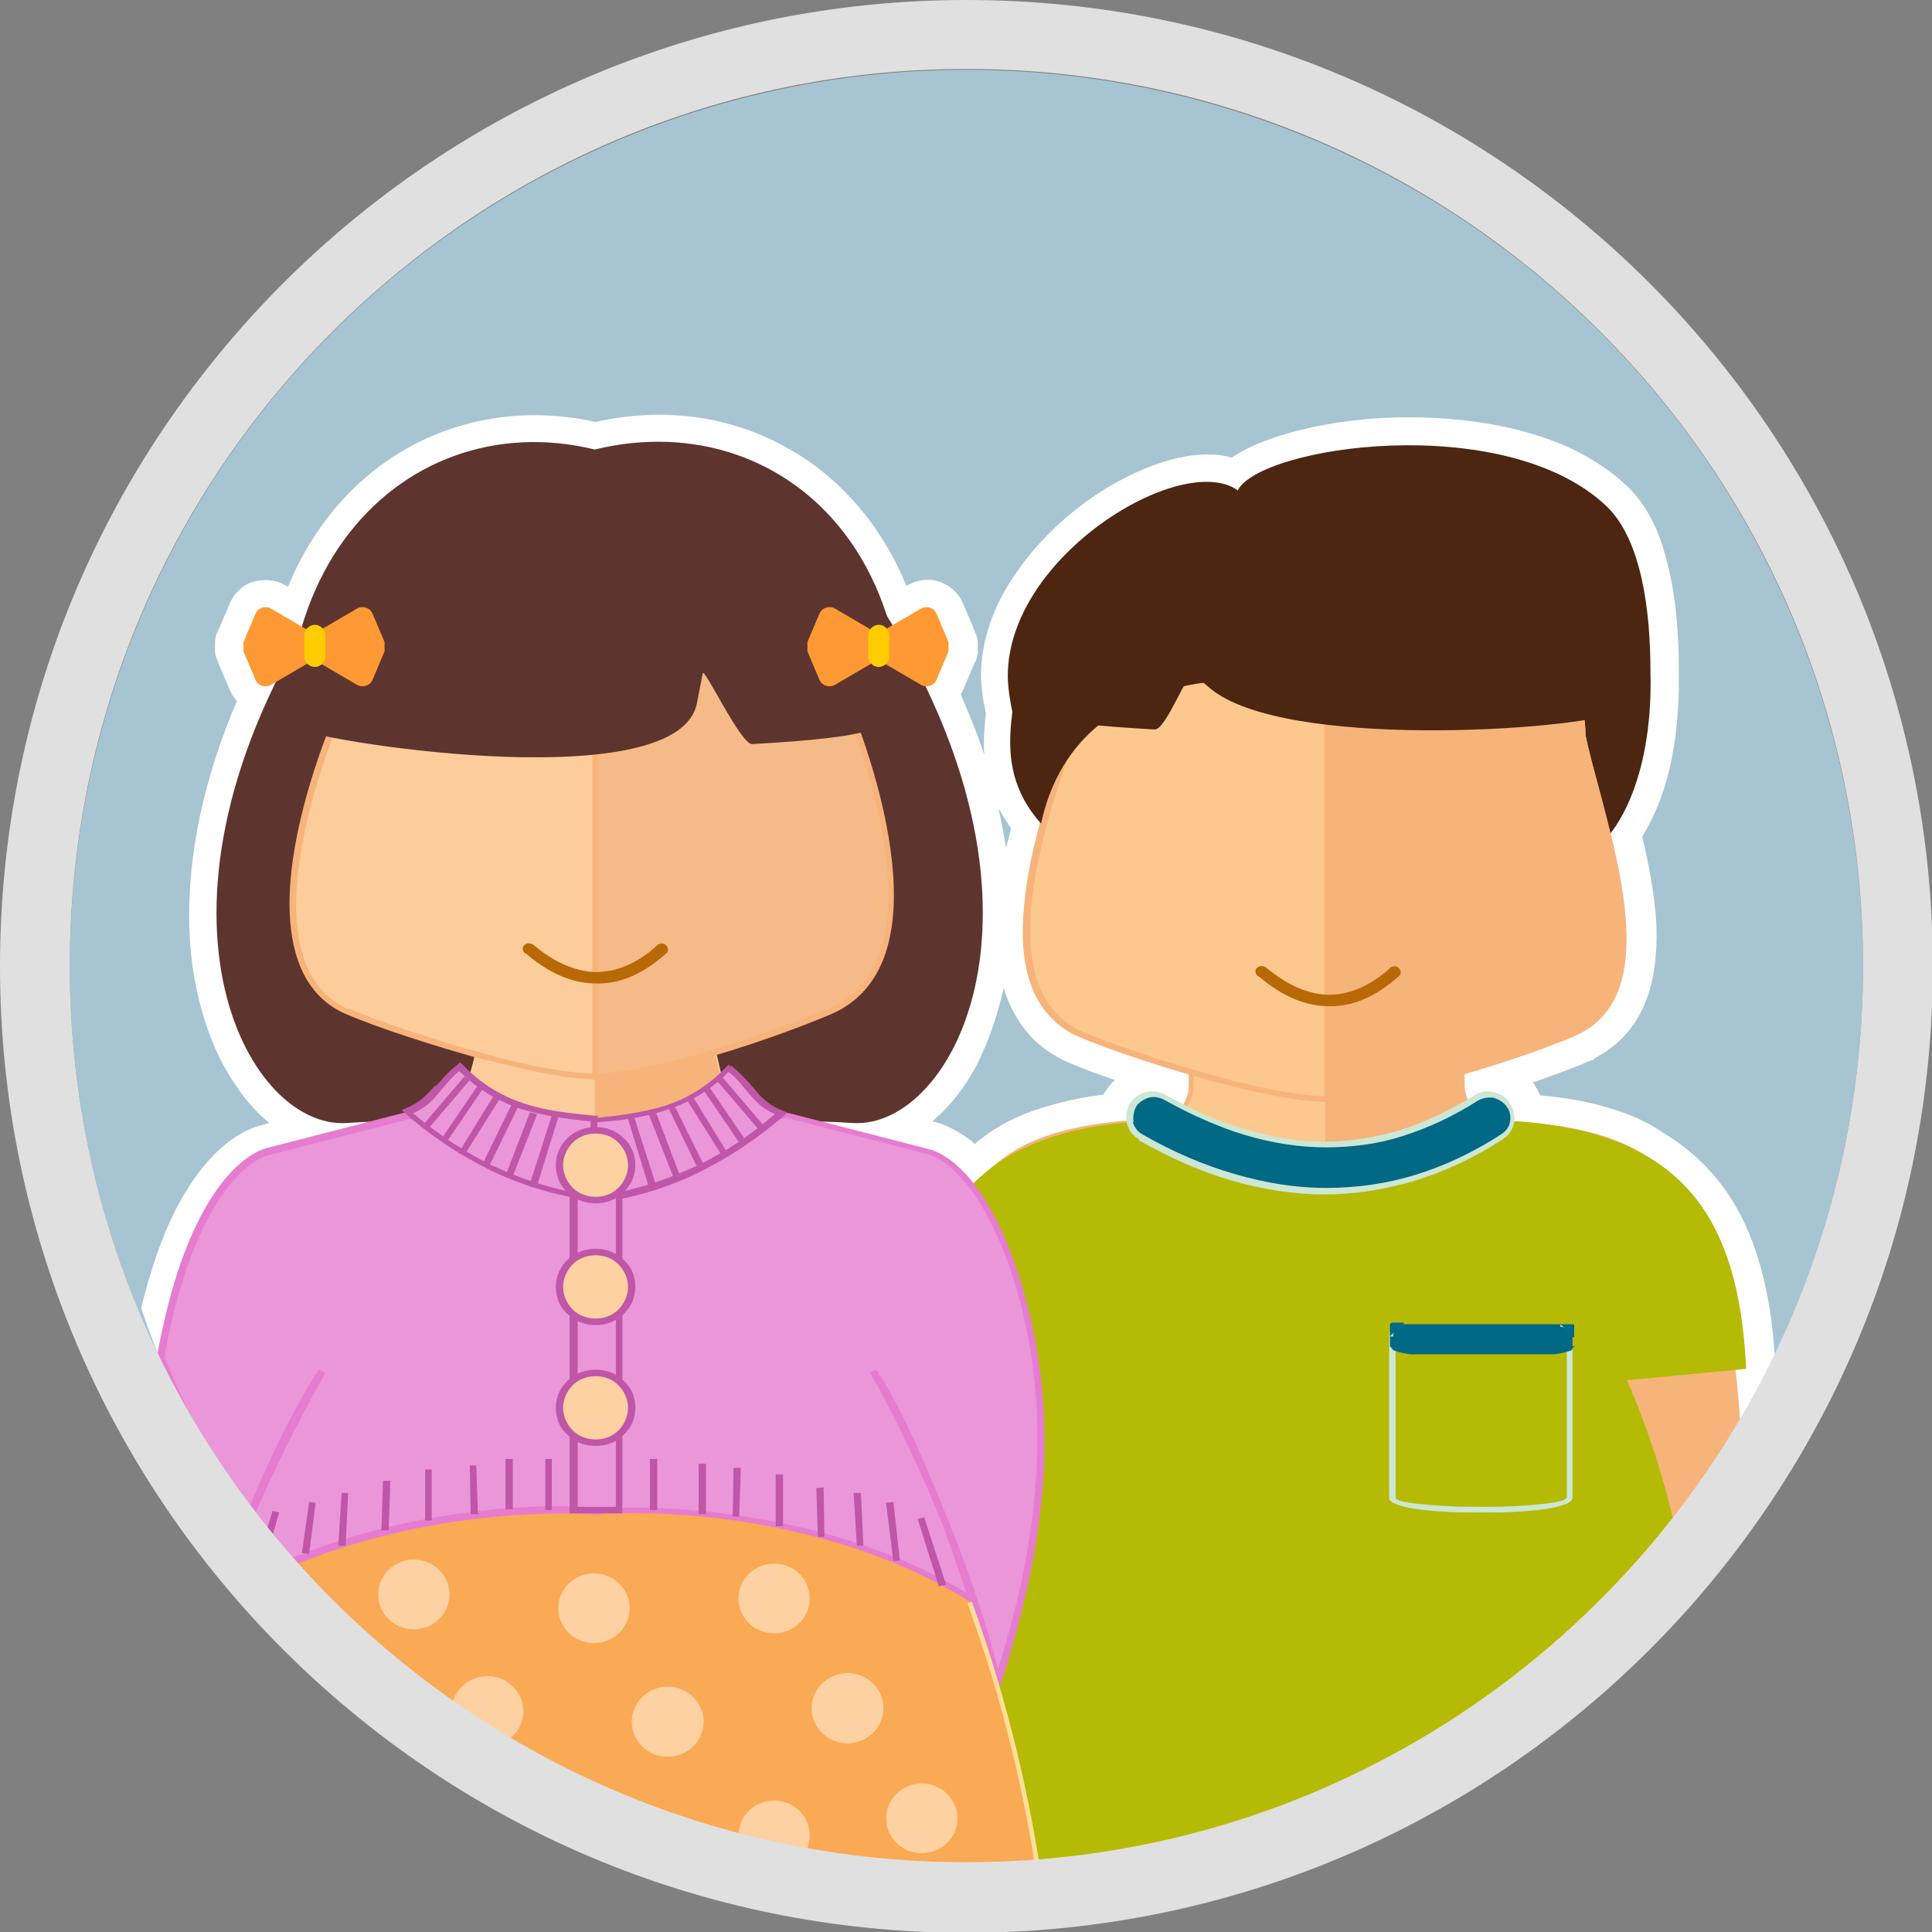 <?xml version="1.0" encoding="UTF-8"?>
<!DOCTYPE svg PUBLIC "-//W3C//DTD SVG 1.1//EN" "http://www.w3.org/Graphics/SVG/1.1/DTD/svg11.dtd">
<!-- Creator: CorelDRAW 2017 -->
<svg xmlns="http://www.w3.org/2000/svg" xml:space="preserve" width="64.938mm" height="64.938mm" version="1.1" style="shape-rendering:geometricPrecision; text-rendering:geometricPrecision; image-rendering:optimizeQuality; fill-rule:evenodd; clip-rule:evenodd"
viewBox="0 0 2381 2381"
 xmlns:xlink="http://www.w3.org/1999/xlink">
 <rect x="0" y="0" width="2381" height="2381" fill="#808080" stroke="none"/>
 <defs>
  <style type="text/css">
   <![CDATA[
    .str1 {stroke:#E67CCF;stroke-width:9.168}
    .str0 {stroke:#0E869E;stroke-width:3.667}
    .str2 {stroke:#FFDF99;stroke-width:5.669}
    .fil19 {fill:none}
    .fil21 {fill:none;fill-rule:nonzero}
    .fil0 {fill:#A7C4D2}
    .fil22 {fill:#E0E0E0}
    .fil2 {fill:white}
    .fil18 {fill:#FDD1A1;fill-rule:nonzero}
    .fil9 {fill:#006985;fill-rule:nonzero}
    .fil6 {fill:#4D2612;fill-rule:nonzero}
    .fil10 {fill:#5E342E;fill-rule:nonzero}
    .fil5 {fill:#B5BA05;fill-rule:nonzero}
    .fil7 {fill:#B86905;fill-rule:nonzero}
    .fil20 {fill:#BF56A8;fill-rule:nonzero}
    .fil8 {fill:#CCE7D4;fill-rule:nonzero}
    .fil17 {fill:#E67CCF;fill-rule:nonzero}
    .fil16 {fill:#EB96D9;fill-rule:nonzero}
    .fil13 {fill:#F5BA87;fill-rule:nonzero}
    .fil4 {fill:#F6B47B;fill-rule:nonzero}
    .fil12 {fill:#FAA954;fill-rule:nonzero}
    .fil11 {fill:#FCCD9A;fill-rule:nonzero}
    .fil3 {fill:#FDC88E;fill-rule:nonzero}
    .fil14 {fill:#FF9933;fill-rule:nonzero}
    .fil15 {fill:#FFCC00;fill-rule:nonzero}
    .fil1 {fill:white;fill-rule:nonzero}
   ]]>
  </style>
 </defs>
 <g id="Capa_x0020_1">
  <circle class="fil0" cx="1191" cy="1191" r="1105"/>
  <path class="fil1" d="M396 1692l0 0 0 0 -1 1 0 1 0 1 -1 1 0 0 -1 2 0 0 0 1 -1 2 0 0 -1 1 0 1 -1 1 -1 2 -1 1 -1 2 -1 1 -1 1 -1 1 -1 1 0 0 -1 2 0 0 -1 2 0 0 -1 1 -1 1 -1 1 -1 1 0 0 -1 2 0 0 -1 1 -1 1 -1 1 -1 1 0 0 -1 2 0 0 -1 1 -1 1 0 0c-1,3 -3,5 -4,8l-1 2 -1 1 0 0 -1 2 0 0 -1 2 -1 1 -1 2 -1 1 -1 2 -1 1 -1 2 -1 1 -1 2 -1 1 -1 2 -1 1 -1 2 -1 1 -1 2 -1 1 -1 2 -1 1 -1 2 -1 1 -1 2 0 1 -1 2 0 1 -1 2 0 1 -1 2 0 1 -1 2 0 1 -1 2 0 1 -1 2 0 1 -1 2 0 1 -1 2 0 1 -1 2 0 1 -1 2 0 1 -1 2 0 1 -1 2 0 1 -1 3 0 1 -1 3 0 1 -1 3 0 1 -1 3 0 0 -1 3 0 0 -1 3 0 0 -1 3 0 0 -1 3 0 0 -1 3 0 0 -1 3 0 0 -1 3 0 0 -1 3 0 0 -1 3 0 0 -1 3 0 0 -1 3 0 0 -1 3 0 0 -1 3 0 0 -1 3c-42,-63 -78,-130 -107,-202 2,-13 5,-27 8,-40 33,-149 90,-205 125,-214l142 -37c-13,0 -28,1 -44,2 -113,7 -246,-220 -87,-544l-7 4c-7,4 -16,1 -19,-6l-14 -33c-1,-2 -1,-3 -1,-5l0 0c0,-1 0,-2 0,-3 0,-1 0,-2 0,-3l0 0c0,-2 0,-3 1,-5l14 -33c3,-7 12,-10 19,-6l39 23c51,-172 203,-257 361,-218 155,-38 305,38 359,204 3,4 5,8 7,12l35 -21c7,-4 16,-1 19,6l14 33c1,2 1,3 1,5l0 0c0,1 0,2 0,3 0,1 0,2 0,3l0 0c0,2 0,3 -1,5l-14 33c-2,6 -8,9 -14,8 155,322 23,546 -89,538 -13,-1 -24,-1 -35,-2l128 33c16,4 35,17 56,42 3,-3 7,-7 11,-10 41,-43 98,-61 177,-68 -1,-6 1,-13 4,-19 4,-8 12,-13 20,-15 8,-2 17,-1 24,3 7,4 14,8 20,11 5,-7 7,-15 7,-24l0 -13c-53,-16 -103,-33 -133,-46 -60,-26 -75,-89 -68,-161 3,-33 11,-69 20,-103 -39,-44 -40,-90 -35,-135 -4,-17 -6,-33 -6,-46 0,-148 214,-276 283,-229 26,-55 328,-100 454,18 45,42 55,133 55,204 3,123 -36,183 -48,198 25,100 40,206 -33,247l-1 0c-1,1 -2,1 -3,2l-1 1c-1,0 -2,1 -3,1 0,0 -1,0 -1,1 -1,0 -2,1 -3,1 -30,13 -82,31 -136,47l0 12c0,6 1,13 4,18 3,-2 5,-3 8,-5 7,-5 16,-6 24,-4 8,2 16,6 20,14 5,7 6,15 5,23 12,1 24,2 36,3 52,6 93,18 126,39 85,49 117,139 123,263l-12 1c3,26 5,54 7,84 -24,45 -50,88 -79,128l0 0 -2 2c-1,2 -3,4 -4,6l-2 3c-2,3 -4,6 -7,9l-2 2c-5,6 -10,13 -15,19l-1 1c-73,91 -161,171 -259,234l0 0c-127,82 -273,138 -430,160 -35,6 -59,9 -84,8 -22,1 -44,2 -66,2 -346,0 -653,-163 -850,-417l0 0 -4 -5 0 0 0 0 0 0 0 0 0 0 0 0 0 0 0 0 0 0 0 0 0 0 0 0 0 0 0 0 0 0 0 0 0 0 0 0 0 0 0 0 0 0 0 0 0 0 0 0 0 0 0 0 0 0 0 0 0 0 0 0 0 0 0 0 0 0 0 0 0 0 0 0 0 0 0 0 0 0 0 0 0 0 0 0 0 0 0 0 0 0 0 0 0 0 0 0 0 0 0 0 0 0 0 0 0 0 0 0 0 0 0 0 0 0 0 0 0 0 0 0 0 0 0 0 0 0 0 0 0 0 0 0 0 0 0 0 0 0 -3 -4 0 0 0 0 0 0 0 0 0 0 0 0 0 0 0 0 0 0 0 0 0 0 0 0 0 0 0 0 0 0 0 0 0 0 0 0 0 0 0 0 0 0 0 0 0 0 0 0 0 0 0 0 0 0 0 1 -7 -9 1 -2 0 0 0 0 0 0 0 0 0 0 -1 -1 0 0 0 0 0 0 0 0 0 0 -1 -1 0 0 0 0 0 0 0 0 0 0 0 0 0 0 0 0 0 0 0 0 0 0 0 0 0 0 0 0 0 0 0 0 0 0 0 0 0 0 0 0 0 0 0 0 0 0 0 0 0 0 0 0 0 0 0 0 0 0 0 0 0 0 0 0 0 0 0 0 0 0 0 0 0 0 0 0 0 0 0 0 0 0 0 0 0 0 0 0 0 0 0 0 0 0 0 0 0 0 0 0 0 0 0 0 0 0 0 0 0 0 0 0 0 0 0 0 0 0 0 0 0 0 0 0 0 0 0 0 0 0 0 0 0 0 0 0 0 0 0 0 0 0 0 0 0 0 0 0 0 0 0 0 0 0 1 -3 0 0 1 -3 0 0 1 -3 0 0 1 -3 0 0 1 -3 0 0 1 -3 0 0 1 -3 0 0 1 -3 0 0 1 -3 0 0 1 -3 0 0 1 -3 0 0 1 -3 0 0 1 -3 0 0 1 -3 0 0 1 -3 0 0 1 -3 0 0 1 -3 0 0 1 -3 0 0 1 -2 0 0 1 -2 0 -1 1 -2 0 -1 1 -2 0 -1 1 -2 0 -1 1 -2 0 -1 1 -2 1 -3 0 0 0 -1 1 -2 0 -1 1 -2 0 -1 1 -2 0 -1 1 -2 0 -1 1 -2 0 -1 1 -2 0 -1 1 -2 0 -1 1 -2 0 -1 1 -2 0 -1 1 -2 0 -1 0 0 1 -3 1 -2 0 -1 1 -2 1 -1 1 -2 1 -1 1 -2 1 -1 1 -2 1 -1 1 -2 1 -1 1 -2 1 -1 1 -2 1 -1 1 -2 1 -1 1 -2 1 -1 1 -2 1 -1 1 -2 1 -1 1 -2 1 -1 1 -2 1 -1 1 -2 1 -1 1 -1 1 -1 1 -1 1 -1 1 -1 1 -1 1 -1 1 -1 1 -1 1 -1 1 -1 1 -1 1 -1 1 -1 1 -1 1 -2 0 0 1 -1 1 -1 1 -1 1 -1 1 -1 1 -1z"/>
  <path class="fil2" d="M403 1659l44 11 -24 42 0 0 -1 1 0 0 -2 4 0 0 -4 6 0 0 -3 6 0 0 -1 1 0 0 -1 1 0 0 -2 4 0 0 -1 1 0 0 -3 5 0 0 -3 5 0 0 -2 3 0 0 -3 6 0 0 -3 6 0 0 -1 3 0 0 -3 6 0 0 -3 6 0 0 -1 1 0 0 -1 2 0 0 -3 6 0 0 0 1 0 0 -1 2 0 0 0 1 0 0 -1 3 0 0 -2 5 0 0 0 1 0 0 -1 3 0 0 -1 3 0 0 -1 2 0 0 0 1 0 0 -1 2 0 0 -3 6 0 0 0 0 0 0 -2 5 0 0 0 1 0 0 -2 5 0 0 0 1 0 0 -1 2 0 0 -3 6 0 0 -3 5 0 0 0 0 0 0 -1 3 0 0 -3 6 0 0 -3 6 0 0 0 0 0 0 -1 3 0 0 -3 6 0 0 0 0 -1 3 0 0 0 0 -1 3 0 0 0 0 -2 3 0 0 0 0 0 0 2 3 0 0 0 0 0 0 11 15 0 0 1 1 0 0 0 1 0 0 0 0 0 0c0,0 0,1 0,1 2,3 9,12 12,16 97,125 222,228 365,298 138,68 293,106 458,106 13,0 24,0 32,0 10,0 21,-1 32,-2l2 0c11,0 22,-1 34,-2 13,-1 27,-3 44,-6l1 0c75,-10 147,-29 216,-55 71,-26 138,-60 200,-100l11 -7c44,-29 85,-61 124,-96 42,-38 81,-80 116,-123l0 0 8 -11 0 0 9 -11 0 0 3 -4 0 0 3 -4 0 0 4 -6 0 0 2 -3 0 0 2 -2c14,-20 28,-40 41,-61 11,-18 22,-36 32,-55 -1,-10 -2,-21 -3,-33 -1,-15 -3,-28 -4,-39l-4 -34 13 -1c-4,-44 -13,-82 -27,-115 -17,-38 -41,-67 -77,-88l-1 -1c-14,-9 -29,-16 -47,-21 -19,-6 -40,-10 -64,-13l0 0c-5,-1 -10,-1 -16,-2 -5,0 -10,-1 -17,-1l-38 -2 6 -33 -1 1 0 0c-7,4 -1,1 -4,3l-33 20 -16 -35c-2,-5 -4,-10 -5,-16 -1,-5 -2,-11 -2,-16l0 -38 25 -7c24,-7 50,-15 74,-24 23,-8 44,-16 59,-22l0 0c2,-1 0,0 1,-1l0 0 1 -1c0,0 0,0 0,0l0 0 0 0 1 0 0 0 1 -1 0 0 1 -1 0 0 1 0 0 0 1 -1 0 0c24,-14 34,-41 36,-74 2,-40 -8,-88 -19,-136l-4 -16 10 -13c5,-6 15,-21 24,-49 10,-29 18,-71 17,-128l0 -1c0,-38 -3,-81 -13,-118 -7,-26 -17,-47 -31,-61 -14,-13 -30,-23 -48,-32 -62,-30 -143,-37 -215,-32 -68,5 -123,20 -139,36l0 0 -17 34 -33 -22c-4,-3 -10,-4 -19,-4 -25,0 -57,12 -90,31 -34,21 -67,50 -90,83 -19,28 -31,59 -31,90 0,5 0,11 1,17 1,7 2,14 4,22l1 6 -1 6c-2,19 -3,38 0,57l0 0c3,17 11,35 26,52l12 14 -5 17c-5,17 -9,33 -12,49 -3,17 -6,33 -7,48 -3,31 -1,60 7,83 7,19 20,35 41,44 15,7 35,14 57,22 21,7 46,15 72,23l24 7 0 39c0,8 -1,15 -3,22 -2,7 -6,14 -10,20l-17 25 -27 -14c-4,-2 -8,-4 -11,-6 -2,-1 -5,-3 -8,-5l3 30 -34 3c-37,3 -68,9 -95,19 -24,9 -44,21 -61,39l-1 1 -1 1c-1,1 -3,2 -4,4 -2,2 -3,3 -4,4l-27 27 -24 -30c-7,-9 -15,-17 -22,-22 -6,-5 -12,-8 -16,-9l-392 -102 -406 105c-12,3 -31,19 -52,54 -18,31 -35,74 -48,134 -2,8 -3,14 -4,19l-2 10c13,31 27,62 43,92 8,14 15,28 23,42l0 -1 0 0 3 -6 0 0 0 -1 0 0 1 -2 0 0 2 -4 0 0 3 -5 0 0 0 -1 0 0 1 -2 0 0 0 -1 0 0 3 -5 0 0 2 -4 0 0 1 -3 0 0 1 -3 0 0 3 -6 0 0 2 -3 0 0 1 -2 0 0 4 -7 0 0 1 -2 0 0 1 -3 0 0 2 -4 0 0 1 -2 0 0 1 -3 0 0 2 -3 0 0 2 -4 0 0 2 -4 0 0 0 0 1 -1 0 0 1 -1 0 0 0 0 1 -3 0 0 1 -1 0 0 1 -1 0 0c1,-1 1,-2 2,-3l0 0 1 -2 0 0 2 -4 0 0 1 -1 0 0 0 0 0 0 3 -4 0 0 0 0 0 0 1 -1 0 0 1 -2 0 0 1 -2 0 0 1 -1 0 0 1 -2 0 0 1 -1 0 0 1 -2 0 0 0 0 1 -2 0 0 1 -2 0 0 0 0 2 -3 0 0 1 -1c2,-2 11,-16 13,-20l23 6zm1782 31c-163,386 -545,658 -991,658 -475,0 -878,-308 -1020,-736 15,-61 33,-107 53,-140 31,-53 67,-78 94,-85l11 -3c-21,-17 -40,-41 -56,-70 -22,-41 -38,-94 -42,-156 -5,-82 10,-182 58,-294 -2,-2 -4,-5 -6,-8 -1,-2 -2,-4 -3,-6l-14 -33c-1,-3 -2,-6 -3,-8l0 0c-1,-3 -1,-6 -1,-9l0 0 0 0c0,-1 0,-2 0,-3 0,-1 0,-2 0,-3l0 0 0 0c0,-3 0,-6 1,-9l0 0c0,-2 1,-5 3,-8l14 -33 0 0c1,-2 2,-4 3,-6 6,-10 15,-18 26,-21 10,-3 22,-3 33,1l0 0c2,1 4,2 6,3l4 2c30,-73 79,-130 139,-166 70,-42 154,-56 240,-37 85,-19 168,-7 238,33 62,35 114,93 145,169l2 -1c2,-1 4,-2 6,-3l0 0c11,-4 23,-5 33,-1l0 0c11,4 20,11 26,21 1,2 2,4 3,6l0 0 14 33c1,3 2,6 3,8l0 0c1,3 1,6 1,9l0 0 0 0c0,1 0,2 0,3 0,1 0,2 0,3l0 0 0 0c0,3 0,6 -1,9l0 0c0,2 -1,5 -3,8l-14 33 0 0c-1,2 -2,4 -3,6 11,25 21,50 29,74 -1,-17 0,-34 2,-50 -1,-7 -3,-15 -4,-22 -1,-10 -2,-18 -2,-25 0,-46 17,-90 44,-128 29,-42 69,-78 110,-103 43,-26 88,-42 125,-42 10,0 20,1 30,4 33,-23 98,-42 172,-48 81,-6 175,3 249,38 24,12 46,26 65,44 25,23 41,56 50,93 12,44 15,94 15,136l0 0c1,66 -8,115 -20,150 -8,24 -18,42 -25,54 11,48 20,97 17,140 -3,55 -22,102 -70,130l0 0 -2 1 0 0 -1 1 -1 0 -1 1 0 0 -1 1 0 0 -1 1 0 0c-2,1 -2,1 -2,1l-1 0 0 0 -3 1 0 0c-16,7 -38,15 -63,24l-6 2c2,2 3,4 4,6 2,3 4,7 5,10 3,0 7,1 11,1l0 0c28,3 53,8 76,15 23,7 44,16 63,29 49,29 83,69 105,119 21,48 32,105 35,171l0 5zm-1715 -341l272 -2 -16 -4 290 6c6,0 12,0 18,1 7,0 14,1 19,1 10,1 20,-2 30,-6 21,-10 42,-32 59,-62 18,-33 31,-76 34,-128 5,-80 -12,-180 -66,-293l-21 -44 -1 0 -17 -29 -3 -6c-5,-8 -1,-2 -3,-6l-2 -4 -1 -4c-24,-73 -68,-126 -123,-157 -57,-32 -126,-41 -196,-24l-8 2 -8 -2c-71,-17 -140,-7 -197,28 -50,30 -90,78 -115,143l7 -4 -17 34 -11 35 -5 -3 -17 34c-57,115 -74,217 -69,299 3,51 16,94 34,128 17,31 37,52 58,63 10,5 21,7 30,7 7,0 15,-1 24,-1 7,0 14,0 22,0zm-134 -546l10 -6 -10 -6 -2 5 0 1 0 1 2 5zm9 -34l0 0 0 0zm772 31l-15 9 27 2 5 -13 0 -1 0 -1 -2 -5 -15 9zm6 -31l0 0 0 0zm108 230c4,16 6,31 9,46 2,-8 4,-16 6,-24 -5,-8 -10,-15 -14,-23zm6 218c-8,37 -20,69 -34,97 -15,28 -34,51 -54,68l4 1c12,3 26,10 40,20 3,2 6,4 8,7 21,-18 44,-31 72,-41 26,-9 55,-16 87,-20 1,-2 2,-4 3,-5 3,-5 7,-9 11,-13 -23,-8 -42,-15 -56,-21 -40,-17 -64,-46 -78,-83 -1,-3 -2,-6 -3,-9zm694 28c0,0 -1,0 0,0z"/>
  <path class="fil3" d="M1263 2223l214 0 159 -349 0 -611 -169 0 0 74c0,20 -13,37 -32,43 -247,11 -305,80 -316,546 -1,42 15,107 28,132l116 164z"/>
  <path class="fil4" d="M1265 2219l210 0 158 -346 0 -606 -162 0 0 70c0,11 -3,21 -10,29 -6,8 -15,15 -25,18l0 0 0 0c-122,6 -198,25 -244,101 -46,76 -63,209 -69,442 0,19 3,44 8,68 5,26 13,50 20,62l115 162zm212 7l-215 0 -117 -166 0 0c-7,-13 -15,-38 -20,-64 -5,-24 -8,-49 -8,-69 5,-234 23,-368 70,-445 47,-78 124,-99 249,-104 9,-3 16,-8 21,-15 5,-7 8,-16 8,-25l0 -77c59,0 117,0 176,0l0 615c-54,117 -107,234 -160,352l-2 0z"/>
  <path class="fil4" d="M1775 2178l-139 -304 0 -611 169 0 0 74c0,20 13,37 32,43 217,10 288,64 309,391 -87,165 -215,305 -372,406z"/>
  <path class="fil5" d="M2067 1900c-167,232 -425,395 -722,437 -63,10 -92,12 -151,1 -16,-194 -9,-446 74,-637l-147 -14c9,-187 78,-297 301,-306 280,90 148,85 429,0 223,9 292,119 301,306l-147 14c28,64 49,131 63,199z"/>
  <path class="fil6" d="M1525 604c-69,-48 -283,81 -283,229 0,56 48,190 48,190l693 6c0,0 55,-58 51,-202 0,-71 -10,-162 -55,-204 -126,-118 -428,-73 -454,-18z"/>
  <path class="fil3" d="M1332 1274c66,28 234,81 304,81 71,0 238,-52 304,-81 117,-50 35,-253 11,-368 0,-74 -58,-134 -130,-134l-372 0c-72,0 -130,60 -130,134 -43,121 -106,317 11,368z"/>
  <path class="fil4" d="M1333 1271c37,16 106,39 172,57 51,14 100,23 131,23 31,0 80,-10 131,-23 66,-17 135,-41 172,-57 93,-40 56,-180 27,-292 -7,-26 -13,-50 -17,-71l0 -1c0,-36 -14,-69 -37,-92 -23,-24 -54,-38 -89,-38l-372 0c-35,0 -66,15 -89,38 -23,24 -37,56 -37,92l0 1 0 1c-22,60 -48,139 -54,209 -6,69 7,129 64,154zm170 64c-66,-18 -136,-41 -173,-57 -60,-26 -75,-89 -68,-161 6,-71 33,-150 54,-211 0,-38 15,-72 39,-97 24,-25 57,-40 94,-40l372 0c37,0 70,15 94,40 24,25 39,59 39,97 4,21 11,45 17,70 30,115 68,258 -31,301 -37,16 -107,40 -173,57 -52,14 -101,24 -133,24 -31,0 -81,-10 -133,-24z"/>
  <path class="fil4" d="M1636 1355c71,0 238,-52 304,-81 117,-50 38,-250 11,-368 0,-74 -58,-134 -130,-134l-186 0 0 582z"/>
  <path class="fil4" d="M1639 1351c31,-1 78,-10 127,-23 66,-17 135,-41 172,-57 95,-41 56,-185 26,-300 -6,-23 -12,-44 -16,-64l0 0 0 0c0,-36 -14,-69 -37,-92 -23,-24 -54,-38 -89,-38l-182 0 0 575zm129 -17c-52,14 -101,24 -133,24l-3 0c0,-196 0,-393 0,-589l189 0c37,0 70,15 94,40 24,25 39,59 39,97 4,19 10,41 16,63 31,117 71,265 -30,308 -37,16 -107,40 -173,57z"/>
  <path class="fil6" d="M1873 723c-15,0 -29,4 -41,10 -8,-64 -63,-114 -131,-114 -46,0 -87,23 -111,59 -11,-4 -23,-7 -35,-7 -12,0 -24,2 -35,7 -24,-35 -41,-41 -87,-41 -73,0 -172,71 -172,143 0,72 -48,157 22,235 43,-198 263,-175 265,-177 24,25 178,-64 215,-64 146,0 157,107 215,107 51,0 -14,-18 -14,-68 0,-50 -41,-91 -93,-91z"/>
  <path class="fil7" d="M1550 1203c-3,-3 -4,-7 -1,-10 3,-3 7,-3 11,-1 26,22 51,33 77,34 25,0 51,-10 76,-33 3,-3 8,-3 11,0 3,3 3,8 0,10 -29,26 -58,38 -87,37 -29,0 -58,-13 -86,-37z"/>
  <path class="fil6" d="M1630 607c-196,0 -356,122 -356,273 19,9 76,15 149,19 14,1 41,-74 48,-68l20 17c91,77 448,51 494,32 0,-151 -159,-273 -356,-273z"/>
  <path class="fil5" d="M1934 1846l0 -199c0,-6 -5,-11 -11,-11l-195 0c-6,0 -11,5 -11,11l0 199c0,20 218,20 218,0z"/>
  <path class="fil8" d="M1931 1846l0 -199c0,-2 -1,-4 -2,-5l0 0c-1,-1 -3,-2 -6,-2l-195 0c-2,0 -4,1 -6,2 -1,1 -2,3 -2,5l0 199c0,5 27,8 61,10 14,1 29,1 44,1 15,0 30,0 44,-1 34,-2 61,-5 61,-10zm7 -199l0 199c0,9 -30,15 -68,17 -14,1 -30,1 -45,1 -15,0 -31,0 -45,-1 -38,-2 -68,-8 -68,-17l0 -199c0,-4 2,-8 4,-10 3,-3 6,-4 11,-4l195 0c4,0 8,2 11,4l0 0c3,3 4,6 4,10z"/>
  <g>
   <path class="fil9" d="M1934 1659l0 -13c0,-6 -5,-11 -11,-11l-195 0c-6,0 -11,5 -11,11l0 13c0,8 218,9 218,0z"/>
   <path id="1" class="fil9" d="M1930 1647l8 0 0 13 -8 0 0 -13zm-7 -15l0 0 1 0 1 0 1 0 1 0 1 0 1 0 1 0 1 0 1 0 1 0 1 0 1 0 1 0 1 0 1 0 1 0 1 1 0 1 0 1 0 1 0 1 0 1 0 1 0 1 0 1 0 1 0 1 0 1 0 1 0 1 0 1 0 1 -8 0 0 0 0 0 0 0 0 0 0 0 0 0 0 0 0 0 0 0 0 0 0 0 0 0 0 0 0 0 0 0 0 0 0 0 0 0 0 0 0 0 0 0 0 0 0 0 0 0 0 0 0 0 0 0 0 0 0 0 0 0 0 0 0 0 0 0 0 -8zm-195 8l0 -8 195 0 0 8 -195 0zm-15 7l0 0 0 -1 0 -1 0 -1 0 -1 0 -1 0 -1 0 -1 0 -1 0 -1 0 -1 0 -1 0 -1 0 -1 0 -1 0 -1 1 -1 1 -1 1 0 1 0 1 0 1 0 1 0 1 0 1 0 1 0 1 0 1 0 1 0 1 0 1 0 1 0 1 0 0 8 0 0 0 0 0 0 0 0 0 0 0 0 0 0 0 0 0 0 0 0 0 0 0 0 0 0 0 0 0 0 0 0 0 0 0 0 0 0 0 0 0 0 0 0 0 0 0 0 0 0 0 0 0 0 0 0 0 0 0 0 0 0 0 0 0 0 -8 0zm8 13l-8 0 0 -13 8 0 0 13zm218 0l0 0 -2 4 -3 1 -3 1 -4 1 -5 1 -6 1 -7 0 -7 0 -8 0 -9 0 -9 0 -9 0 -10 0 -10 0 -10 0 -10 0 -10 0 -10 0 -10 0 -10 0 -9 0 -9 0 -9 0 -8 0 -7 0 -7 0 -6 -1 -5 -1 -4 -1 -3 -1 -3 -1 -3 -4 8 0 -1 -3 1 0 3 1 4 1 5 1 6 1 7 0 7 0 8 0 8 0 9 0 9 0 10 0 10 0 10 0 10 0 10 0 10 0 10 0 10 0 9 0 9 0 8 0 8 0 7 0 7 0 6 -1 5 -1 4 -1 3 -1 1 0 -1 2 0 0 8 0z"/>
  </g>
  <path class="fil9" d="M1405 1401c-14,-8 -18,-25 -10,-38 8,-13 25,-18 39,-10 68,39 134,58 198,59 63,0 126,-19 187,-58 13,-8 31,-5 40,8 9,13 5,30 -8,39 -70,45 -143,67 -218,67 -74,0 -150,-23 -227,-66z"/>
  <path class="fil8" d="M1404 1404c-8,-4 -13,-11 -15,-19 -2,-8 -1,-16 3,-24 4,-8 12,-13 20,-15 8,-2 17,-1 24,3 34,19 67,34 100,43 33,10 65,15 96,15 31,0 62,-5 93,-14 31,-10 61,-24 92,-43 7,-5 16,-6 24,-4 8,2 16,6 20,14 5,7 6,16 5,24 -2,8 -6,15 -14,20 -35,23 -72,40 -108,51 -37,11 -74,17 -112,17 -38,0 -75,-6 -114,-17 -38,-11 -76,-28 -115,-50zm-8 -21c2,6 6,12 12,15 38,22 76,38 114,49 38,11 75,17 112,17 37,0 74,-5 110,-16 36,-11 72,-28 106,-50 6,-4 10,-9 11,-16 1,-6 0,-13 -4,-18 -4,-6 -10,-9 -16,-11 -6,-1 -13,0 -19,3 -31,20 -62,34 -93,44 -31,10 -63,14 -95,14 -32,0 -65,-5 -99,-15 -33,-10 -67,-25 -101,-44 -6,-3 -13,-4 -19,-2 -6,2 -12,6 -15,11 -3,6 -4,13 -3,19z"/>
  <path class="fil4" d="M1156 2312c-665,0 -427,-317 -426,-1052l147 0 15 63 0 0c0,9 3,18 8,25 5,7 13,13 21,15 18,4 186,63 202,71 21,7 38,20 51,36 14,17 23,37 27,59 23,130 29,260 21,390 -8,130 -30,260 -63,389l-1 3 -3 0zm-3 -7c33,-129 54,-257 62,-385 8,-129 2,-259 -21,-388 -4,-21 -12,-40 -25,-56 -12,-15 -29,-27 -48,-34l-202 -71c-10,-3 -19,-10 -25,-18 -6,-8 -9,-18 -10,-29l-14 -57 -134 0 0 632 417 406z"/>
  <path class="fil10" d="M456 915l-61 -172c-240,375 -92,649 32,641 116,-8 138,13 258,15 13,-46 -162,-145 -163,-188 -1,-77 -66,-296 -66,-296z"/>
  <path class="fil10" d="M1022 915l61 -172c240,375 92,649 -32,641 -116,-8 -138,13 -258,15 -13,-46 162,-145 163,-188 1,-77 66,-296 66,-296z"/>
  <path class="fil11" d="M1135 1874l-891 -220c-41,-10 15,-82 25,-124 10,-41 35,-78 76,-92l202 -71c19,-6 32,-24 32,-43l3 -11 12 -49 281 0 14 60c0,20 13,37 32,43l145 71c41,15 70,50 76,92l-6 344z"/>
  <path class="fil4" d="M1156 2308l-423 -320 0 -725 140 0 14 60c0,20 13,37 32,43l202 71c41,15 68,50 76,92 46,260 25,518 -42,778z"/>
  <path class="fil12" d="M1285 2344c-30,2 -60,4 -90,4 -369,0 -695,-186 -889,-470 27,-63 58,-123 94,-180 112,-24 224,-37 337,-35 112,-1 213,11 325,35 121,192 194,425 224,646z"/>
  <path class="fil10" d="M733 761c0,118 -273,-8 -319,189 -9,39 -26,162 -26,162 -123,-388 104,-617 345,-558 241,-59 471,157 345,558 0,0 -17,-123 -26,-162 -46,-197 -319,-72 -319,-189z"/>
  <path class="fil11" d="M429 1246c66,28 234,81 304,81 71,0 209,-52 276,-81 117,-50 40,-253 40,-368 0,-74 -58,-134 -130,-134l-372 0c-72,0 -130,60 -130,134 -44,105 -106,317 11,368z"/>
  <path class="fil4" d="M430 1243c37,16 106,39 172,57 51,14 100,23 131,23 29,0 69,-9 111,-21 60,-18 124,-42 163,-59 83,-36 65,-152 50,-256 -6,-39 -12,-77 -12,-108 0,-36 -14,-69 -37,-92 -23,-24 -54,-38 -89,-38l-372 0c-35,0 -66,15 -89,38 -23,24 -37,56 -37,92l0 1 0 1c-26,62 -58,162 -56,243 2,54 19,100 65,120zm170 64c-66,-18 -136,-41 -173,-57 -49,-21 -68,-69 -70,-126 -3,-82 30,-182 56,-245 0,-38 15,-72 39,-96 24,-25 57,-40 94,-40l372 0c37,0 70,15 94,40 24,25 39,59 39,97 0,31 6,68 12,107 16,107 34,226 -54,263 -39,17 -103,42 -164,59 -43,12 -84,21 -113,21 -31,0 -81,-10 -133,-24z"/>
  <path class="fil13" d="M733 1327c71,0 224,-52 290,-81 117,-50 74,-242 26,-368 0,-74 -58,-134 -130,-134l-186 0 0 582z"/>
  <path class="fil4" d="M737 1323c30,-1 73,-10 117,-22 63,-18 130,-42 168,-58 48,-21 69,-66 72,-121 5,-76 -21,-170 -49,-242l0 -1 0 -1c0,-36 -14,-69 -37,-92 -23,-24 -54,-38 -89,-38l-182 0 0 575zm119 -15c-47,13 -92,23 -123,23l-3 0c0,-196 0,-393 0,-589l189 0c37,0 70,15 94,40 24,25 39,59 39,97 28,73 54,167 49,244 -4,58 -26,105 -77,127 -38,16 -105,41 -169,58z"/>
  <path class="fil10" d="M720 625c196,0 356,122 356,273 -19,9 -76,15 -149,19 -14,1 -60,-97 -61,-87l-7 36c-21,116 -448,51 -494,32 0,-151 159,-273 356,-273z"/>
  <path class="fil7" d="M647 1175c-3,-3 -4,-7 -1,-10 3,-3 7,-3 11,-1 26,22 51,33 77,34 25,0 51,-10 76,-33 3,-3 8,-3 11,0 3,3 3,8 0,10 -29,26 -58,38 -87,37 -29,0 -58,-13 -86,-37z"/>
  <path class="fil14" d="M387 787l-74 0c-8,0 -13,6 -13,13l0 0c0,2 0,3 1,5l14 33c3,7 12,10 19,6l53 -31 0 -26z"/>
  <path class="fil14" d="M387 807l-74 0c-8,0 -13,-6 -13,-13l0 0c0,-2 0,-3 1,-5l14 -33c3,-7 12,-10 19,-6l53 31 0 26z"/>
  <path class="fil14" d="M387 787l74 0c8,0 13,6 13,13l0 0c0,2 0,3 -1,5l-14 33c-3,7 -12,10 -19,6l-53 -31 0 -26z"/>
  <path class="fil14" d="M387 807l74 0c8,0 13,-6 13,-13l0 0c0,-2 0,-3 -1,-5l-14 -33c-3,-7 -12,-10 -19,-6l-53 31 0 26z"/>
  <path class="fil15" d="M401 783l0 26c0,7 -6,13 -13,13 -7,0 -13,-6 -13,-13l0 -26c0,-7 6,-13 13,-13 7,0 13,6 13,13z"/>
  <path class="fil14" d="M1082 787l-74 0c-8,0 -13,6 -13,13l0 0c0,2 0,3 1,5l14 33c3,7 12,10 19,6l53 -31 0 -26z"/>
  <path class="fil14" d="M1082 807l-74 0c-8,0 -13,-6 -13,-13l0 0c0,-2 0,-3 1,-5l14 -33c3,-7 12,-10 19,-6l53 31 0 26z"/>
  <path class="fil14" d="M1082 787l74 0c8,0 13,6 13,13l0 0c0,2 0,3 -1,5l-14 33c-3,7 -12,10 -19,6l-53 -31 0 -26z"/>
  <path class="fil14" d="M1082 807l74 0c8,0 13,-6 13,-13l0 0c0,-2 0,-3 -1,-5l-14 -33c-3,-7 -12,-10 -19,-6l-53 31 0 26z"/>
  <path class="fil15" d="M1096 783l0 26c0,7 -6,13 -13,13 -7,0 -13,-6 -13,-13l0 -26c0,-7 6,-13 13,-13 7,0 13,6 13,13z"/>
  <path class="fil16" d="M736 1454c65,43 207,-87 236,-79l171 44c34,9 92,64 125,214 33,149 8,296 -39,440 -29,-119 -86,-265 -153,-383 48,73 107,227 123,282 -132,-84 -314,-118 -461,-110l-2 -408z"/>
  <path class="fil17" d="M739 1452c40,26 112,-17 165,-49 31,-19 57,-34 69,-31l171 44c21,5 49,26 75,71 20,34 38,81 53,145 16,75 19,149 11,223 -8,74 -26,146 -49,219l-5 15 -4 -15c-8,-31 -17,-65 -28,-99l0 0c-63,-40 -136,-68 -212,-86 -83,-20 -169,-27 -246,-23l-5 0 -2 -419 7 5zm170 -43c-53,32 -123,74 -169,53l2 397c76,-4 161,4 244,23 73,17 144,44 205,81 -6,-18 -15,-44 -25,-72l-4 -11c-26,-65 -57,-130 -90,-189l0 0 8 -3c21,31 43,77 63,124 11,26 22,52 31,75 23,58 42,116 56,170 21,-67 37,-135 44,-203 8,-73 6,-147 -10,-221 -14,-64 -33,-110 -52,-143 -25,-43 -51,-63 -70,-68l-171 -44c-8,-2 -32,12 -61,30z"/>
  <ellipse class="fil18" cx="954" cy="2262" rx="44" ry="43"/>
  <ellipse class="fil18" cx="1136" cy="2241" rx="44" ry="43"/>
  <ellipse class="fil18" cx="732" cy="1982" rx="44" ry="43"/>
  <circle class="fil18" transform="matrix(0.392 -0.007 0.007 0.383 600.703 2108.87)" r="113"/>
  <circle class="fil18" transform="matrix(0.392 -0.007 0.007 0.383 822.893 2121.86)" r="113"/>
  <circle class="fil18" transform="matrix(0.392 -0.007 0.007 0.383 1044.53 2105.2)" r="113"/>
  <path class="fil19 str0" d="M345 1931c-14,-18 -27,-36 -40,-55 27,-64 59,-128 92,-186 -30,45 -66,120 -92,185 -42,-63 -78,-130 -107,-202 2,-13 5,-27 8,-40 33,-149 90,-205 125,-214l171 -44c29,-8 170,122 236,79l-2 408c-120,-7 -267,15 -390,69z"/>
  <path class="fil16 str1" d="M345 1931c-14,-18 -27,-36 -40,-55 27,-64 59,-128 92,-186 -30,45 -66,120 -92,185 -42,-63 -78,-130 -107,-202 2,-13 5,-27 8,-40 33,-149 90,-205 125,-214l171 -44c29,-8 170,122 236,79l-2 408c-120,-7 -267,15 -390,69z"/>
  <path class="fil16" d="M567 1315c-30,23 -30,43 -64,57 62,53 135,93 229,107l2 -99c-62,-6 -118,-14 -166,-65z"/>
  <path class="fil20" d="M566 1320c-10,8 -16,16 -22,23 -9,11 -17,21 -35,29 30,25 62,47 97,64 36,17 75,30 120,37l2 -91c-30,-3 -58,-7 -85,-15 -27,-9 -53,-23 -77,-47zm-29 19c7,-8 14,-17 27,-27l3 -3 3 3c24,25 49,39 76,48 27,9 56,12 87,15l4 0 -2 106 -5 -1c-47,-7 -90,-20 -128,-39 -38,-19 -72,-42 -103,-69l-4 -4 5 -2c19,-8 27,-18 37,-29z"/>
  <path class="fil16" d="M898 1315c30,23 30,43 64,57 -62,53 -135,93 -229,107l-2 -99c62,-6 118,-14 166,-65z"/>
  <path class="fil20" d="M901 1313c12,10 20,19 27,27 9,11 17,21 37,29l5 2 -4 4c-31,27 -65,50 -103,69 -38,19 -80,32 -128,39l-5 1 -2 -106 4 0c31,-3 60,-7 87,-15 27,-9 52,-23 76,-48l3 -3 3 3zm19 31c-6,-7 -12,-15 -22,-23 -24,24 -49,38 -77,47 -27,9 -55,13 -85,15l2 91c44,-7 84,-20 120,-37 36,-17 68,-39 97,-64 -18,-8 -26,-18 -35,-29z"/>
  <polygon class="fil20" points="579,1331 527,1392 520,1388 572,1327 "/>
  <polygon class="fil20" points="595,1342 550,1408 543,1405 588,1339 "/>
  <polygon class="fil20" points="616,1354 572,1424 565,1421 608,1351 "/>
  <polygon class="fil20" points="639,1363 602,1439 594,1436 631,1360 "/>
  <polygon class="fil20" points="662,1373 631,1452 623,1449 653,1371 "/>
  <polygon class="fil20" points="688,1377 661,1464 652,1462 680,1375 "/>
  <polygon class="fil20" points="889,1326 941,1387 934,1391 882,1330 "/>
  <polygon class="fil20" points="873,1338 918,1404 911,1408 866,1342 "/>
  <polygon class="fil20" points="853,1350 896,1420 889,1423 845,1353 "/>
  <polygon class="fil20" points="830,1360 867,1435 859,1438 822,1362 "/>
  <polygon class="fil20" points="808,1370 838,1449 830,1451 799,1372 "/>
  <polygon class="fil20" points="781,1375 809,1462 800,1464 773,1376 "/>
  <rect class="fil16" x="707" y="1429" width="56" height="432"/>
  <path class="fil20" d="M707 1425l60 0 0 440 -65 0 0 -440 4 0zm52 8l-47 0 0 424 47 0 0 -424z"/>
  <ellipse class="fil18" cx="734" cy="1436" rx="44" ry="43"/>
  <path class="fil20" d="M734 1389c14,0 26,5 35,14 9,8 14,20 14,33 0,13 -5,24 -14,33 -9,9 -21,14 -35,14 -14,0 -26,-5 -35,-14 -9,-8 -14,-20 -14,-33 0,-13 5,-24 14,-33 9,-9 21,-14 35,-14zm28 19c-7,-7 -17,-11 -28,-11 -11,0 -21,4 -28,11 -7,7 -12,17 -12,28 0,11 5,21 12,28 7,7 17,11 28,11 11,0 21,-4 28,-11 7,-7 12,-17 12,-28 0,-11 -5,-21 -12,-28z"/>
  <ellipse class="fil18" cx="734" cy="1585" rx="44" ry="43"/>
  <path class="fil20" d="M734 1539c14,0 26,5 35,14 9,8 14,20 14,33 0,13 -5,24 -14,33 -9,9 -21,14 -35,14 -14,0 -26,-5 -35,-14 -9,-8 -14,-20 -14,-33 0,-13 5,-24 14,-33 9,-9 21,-14 35,-14zm28 19c-7,-7 -17,-11 -28,-11 -11,0 -21,4 -28,11 -7,7 -12,17 -12,28 0,11 5,21 12,28 7,7 17,11 28,11 11,0 21,-4 28,-11 7,-7 12,-17 12,-28 0,-11 -5,-21 -12,-28z"/>
  <ellipse class="fil18" cx="734" cy="1735" rx="44" ry="43"/>
  <path class="fil20" d="M734 1688c14,0 26,5 35,14 9,8 14,20 14,33 0,13 -5,24 -14,33 -9,9 -21,14 -35,14 -14,0 -26,-5 -35,-14 -9,-8 -14,-20 -14,-33 0,-13 5,-24 14,-33 9,-9 21,-14 35,-14zm28 19c-7,-7 -17,-11 -28,-11 -11,0 -21,4 -28,11 -7,7 -12,17 -12,28 0,11 5,21 12,28 7,7 17,11 28,11 11,0 21,-4 28,-11 7,-7 12,-17 12,-28 0,-11 -5,-21 -12,-28z"/>
  <polygon class="fil20" points="587,1806 589,1866 580,1866 579,1806 "/>
  <polygon class="fil20" points="632,1798 632,1860 623,1860 623,1798 "/>
  <polygon class="fil20" points="680,1798 680,1861 672,1861 672,1798 "/>
  <ellipse class="fil18" cx="510" cy="1965" rx="44" ry="43"/>
  <ellipse class="fil18" cx="954" cy="1970" rx="44" ry="43"/>
  <polygon class="fil20" points="344,1864 330,1913 323,1904 336,1862 "/>
  <polygon class="fil20" points="389,1852 381,1915 372,1914 381,1851 "/>
  <polygon class="fil20" points="429,1840 426,1905 417,1905 421,1840 "/>
  <polygon class="fil20" points="481,1825 479,1886 470,1886 472,1825 "/>
  <polygon class="fil20" points="532,1811 532,1874 524,1874 524,1811 "/>
  <polygon class="fil20" points="1139,1870 1166,1953 1157,1955 1131,1872 "/>
  <polygon class="fil20" points="1101,1851 1109,1923 1101,1924 1092,1852 "/>
  <polygon class="fil20" points="1061,1840 1064,1905 1056,1905 1052,1840 "/>
  <polygon class="fil20" points="1015,1833 1016,1894 1008,1894 1006,1834 "/>
  <polygon class="fil20" points="965,1817 965,1881 956,1881 956,1817 "/>
  <polygon class="fil20" points="913,1809 911,1869 903,1869 904,1809 "/>
  <polygon class="fil20" points="870,1804 870,1866 861,1866 861,1804 "/>
  <polygon class="fil20" points="810,1798 810,1861 801,1861 801,1798 "/>
  <path class="fil21 str2" d="M1195 1975c44,121 74,247 90,370"/>
  <path class="fil22" d="M1191 0c329,0 626,133 842,349 215,215 349,513 349,842 0,329 -133,626 -349,842 -215,215 -513,349 -842,349 -329,0 -626,-133 -842,-349 -215,-215 -349,-513 -349,-842 0,-329 133,-626 349,-842 215,-215 513,-349 842,-349zm0 85c610,0 1105,495 1105,1105 0,610 -495,1105 -1105,1105 -610,0 -1105,-495 -1105,-1105 0,-610 495,-1105 1105,-1105z"/>
 </g>
</svg>
